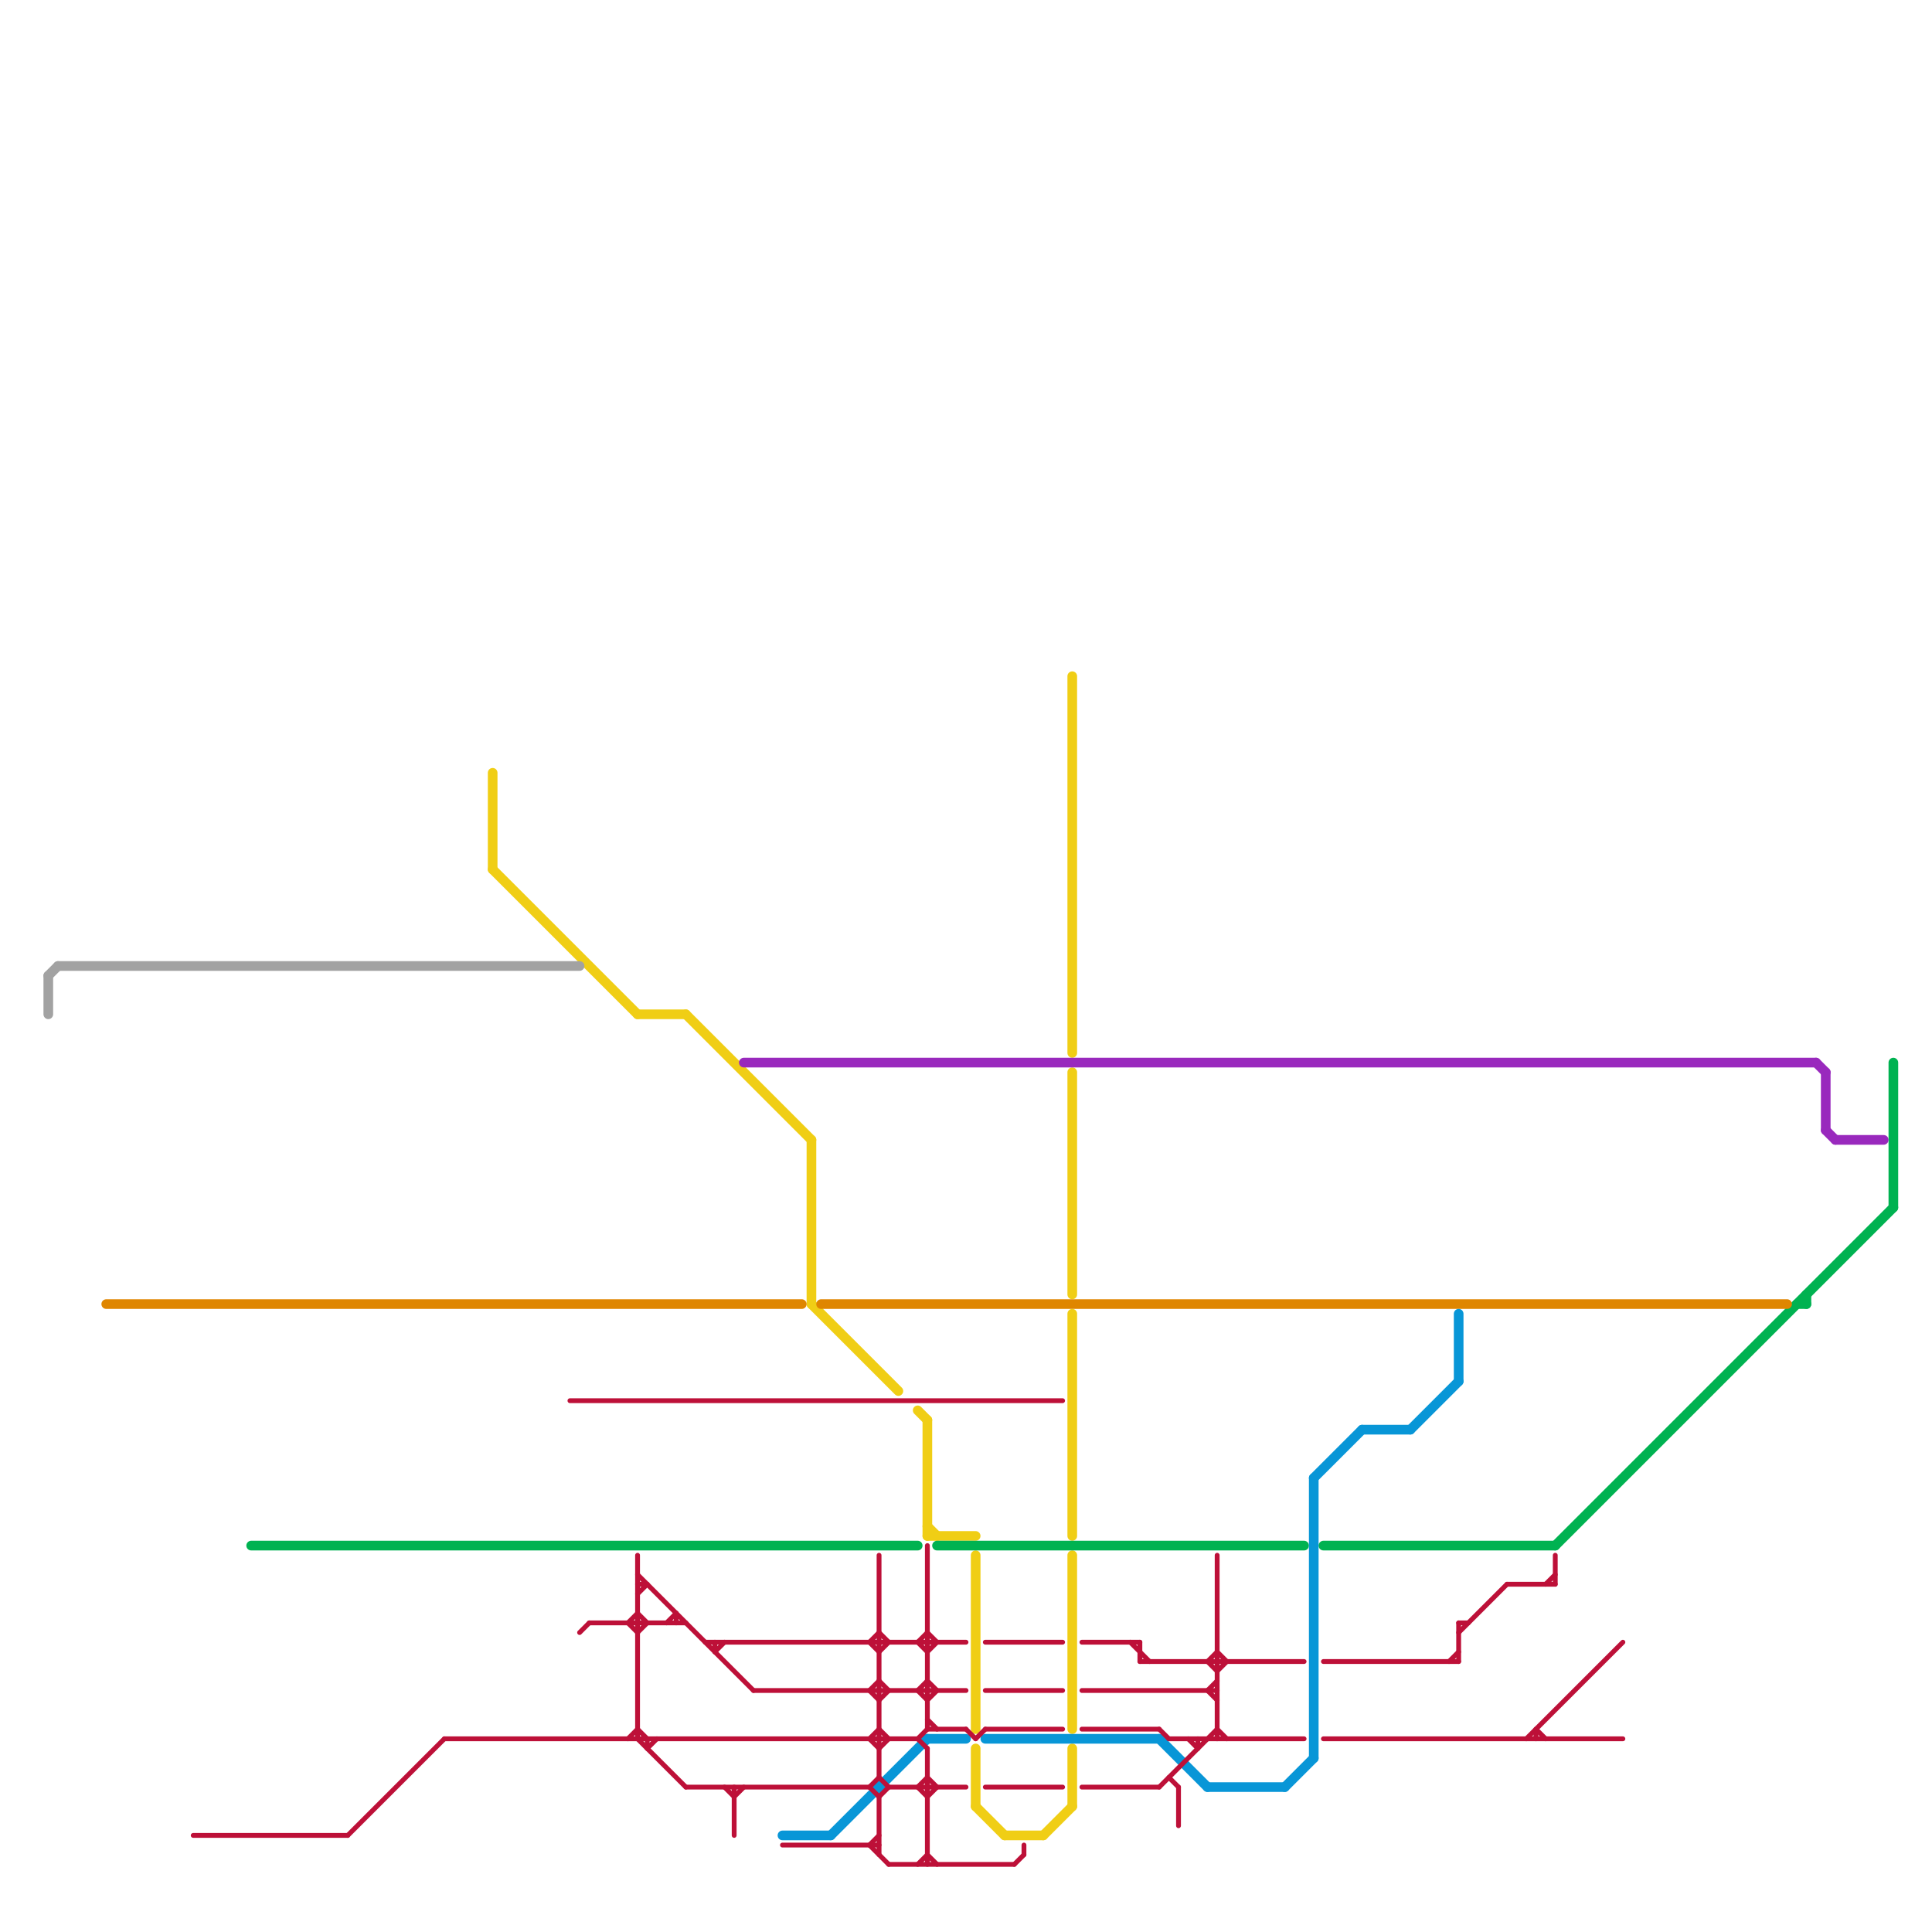 
<svg version="1.1" xmlns="http://www.w3.org/2000/svg" viewBox="0 0 200 200">
<style>text { font: 1px Helvetica; font-weight: 600; white-space: pre; dominant-baseline: central; } line { stroke-width: 1; fill: none; stroke-linecap: round; stroke-linejoin: round; } .c0 { stroke: #f0ce15 } .c1 { stroke: #00b251 } .c2 { stroke: #df8600 } .c3 { stroke: #9929bd } .c4 { stroke: #a2a2a2 } .c5 { stroke: #0896d7 } .c6 { stroke: #bd1038 } .w1 { stroke-width: 1; }.w3 { stroke-width: .5; }</style><defs><g id="wm-xf"><circle r="1.2" fill="#000"/><circle r="0.9" fill="#fff"/><circle r="0.6" fill="#000"/><circle r="0.3" fill="#fff"/></g><g id="wm"><circle r="0.6" fill="#000"/><circle r="0.3" fill="#fff"/></g></defs><line class="c0 " x1="84" y1="118" x2="84" y2="135"/><line class="c0 " x1="96" y1="159" x2="101" y2="159"/><line class="c0 " x1="71" y1="105" x2="84" y2="118"/><line class="c0 " x1="101" y1="181" x2="101" y2="187"/><line class="c0 " x1="96" y1="147" x2="96" y2="159"/><line class="c0 " x1="101" y1="187" x2="104" y2="190"/><line class="c0 " x1="104" y1="190" x2="108" y2="190"/><line class="c0 " x1="111" y1="136" x2="111" y2="159"/><line class="c0 " x1="51" y1="90" x2="66" y2="105"/><line class="c0 " x1="111" y1="111" x2="111" y2="134"/><line class="c0 " x1="108" y1="190" x2="111" y2="187"/><line class="c0 " x1="111" y1="181" x2="111" y2="187"/><line class="c0 " x1="84" y1="135" x2="93" y2="144"/><line class="c0 " x1="111" y1="161" x2="111" y2="179"/><line class="c0 " x1="101" y1="161" x2="101" y2="179"/><line class="c0 " x1="51" y1="80" x2="51" y2="90"/><line class="c0 " x1="66" y1="105" x2="71" y2="105"/><line class="c0 " x1="95" y1="146" x2="96" y2="147"/><line class="c0 " x1="96" y1="158" x2="97" y2="159"/><line class="c0 " x1="111" y1="70" x2="111" y2="109"/><line class="c1 " x1="186" y1="135" x2="187" y2="135"/><line class="c1 " x1="196" y1="110" x2="196" y2="125"/><line class="c1 " x1="97" y1="160" x2="135" y2="160"/><line class="c1 " x1="26" y1="160" x2="95" y2="160"/><line class="c1 " x1="161" y1="160" x2="196" y2="125"/><line class="c1 " x1="137" y1="160" x2="161" y2="160"/><line class="c1 " x1="187" y1="134" x2="187" y2="135"/><line class="c2 " x1="85" y1="135" x2="185" y2="135"/><line class="c2 " x1="11" y1="135" x2="83" y2="135"/><line class="c3 " x1="190" y1="118" x2="195" y2="118"/><line class="c3 " x1="189" y1="111" x2="189" y2="117"/><line class="c3 " x1="188" y1="110" x2="189" y2="111"/><line class="c3 " x1="77" y1="110" x2="188" y2="110"/><line class="c3 " x1="189" y1="117" x2="190" y2="118"/><line class="c4 " x1="6" y1="100" x2="60" y2="100"/><line class="c4 " x1="5" y1="101" x2="6" y2="100"/><line class="c4 " x1="5" y1="101" x2="5" y2="105"/><line class="c5 " x1="146" y1="148" x2="151" y2="143"/><line class="c5 " x1="96" y1="180" x2="100" y2="180"/><line class="c5 " x1="125" y1="185" x2="133" y2="185"/><line class="c5 " x1="136" y1="153" x2="141" y2="148"/><line class="c5 " x1="120" y1="180" x2="125" y2="185"/><line class="c5 " x1="102" y1="180" x2="120" y2="180"/><line class="c5 " x1="81" y1="190" x2="86" y2="190"/><line class="c5 " x1="86" y1="190" x2="96" y2="180"/><line class="c5 " x1="136" y1="153" x2="136" y2="182"/><line class="c5 " x1="141" y1="148" x2="146" y2="148"/><line class="c5 " x1="151" y1="136" x2="151" y2="143"/><line class="c5 " x1="133" y1="185" x2="136" y2="182"/><line class="c6 w3" x1="126" y1="161" x2="126" y2="180"/><line class="c6 w3" x1="78" y1="175" x2="100" y2="175"/><line class="c6 w3" x1="112" y1="185" x2="120" y2="185"/><line class="c6 w3" x1="118" y1="172" x2="135" y2="172"/><line class="c6 w3" x1="102" y1="170" x2="110" y2="170"/><line class="c6 w3" x1="137" y1="172" x2="151" y2="172"/><line class="c6 w3" x1="100" y1="179" x2="101" y2="180"/><line class="c6 w3" x1="73" y1="170" x2="100" y2="170"/><line class="c6 w3" x1="65" y1="168" x2="66" y2="167"/><line class="c6 w3" x1="151" y1="168" x2="151" y2="172"/><line class="c6 w3" x1="65" y1="180" x2="66" y2="179"/><line class="c6 w3" x1="91" y1="176" x2="92" y2="175"/><line class="c6 w3" x1="96" y1="174" x2="97" y2="175"/><line class="c6 w3" x1="91" y1="174" x2="92" y2="175"/><line class="c6 w3" x1="101" y1="180" x2="102" y2="179"/><line class="c6 w3" x1="65" y1="168" x2="66" y2="169"/><line class="c6 w3" x1="81" y1="191" x2="91" y2="191"/><line class="c6 w3" x1="60" y1="169" x2="61" y2="168"/><line class="c6 w3" x1="121" y1="184" x2="122" y2="185"/><line class="c6 w3" x1="96" y1="169" x2="97" y2="170"/><line class="c6 w3" x1="96" y1="192" x2="97" y2="193"/><line class="c6 w3" x1="112" y1="175" x2="126" y2="175"/><line class="c6 w3" x1="159" y1="179" x2="159" y2="180"/><line class="c6 w3" x1="95" y1="170" x2="96" y2="169"/><line class="c6 w3" x1="76" y1="185" x2="76" y2="190"/><line class="c6 w3" x1="102" y1="179" x2="110" y2="179"/><line class="c6 w3" x1="150" y1="172" x2="151" y2="171"/><line class="c6 w3" x1="90" y1="191" x2="91" y2="190"/><line class="c6 w3" x1="151" y1="168" x2="152" y2="168"/><line class="c6 w3" x1="90" y1="185" x2="91" y2="184"/><line class="c6 w3" x1="102" y1="185" x2="110" y2="185"/><line class="c6 w3" x1="91" y1="186" x2="91" y2="192"/><line class="c6 w3" x1="95" y1="170" x2="96" y2="171"/><line class="c6 w3" x1="92" y1="185" x2="100" y2="185"/><line class="c6 w3" x1="91" y1="171" x2="92" y2="170"/><line class="c6 w3" x1="96" y1="186" x2="97" y2="185"/><line class="c6 w3" x1="66" y1="163" x2="78" y2="175"/><line class="c6 w3" x1="91" y1="169" x2="92" y2="170"/><line class="c6 w3" x1="161" y1="161" x2="161" y2="164"/><line class="c6 w3" x1="59" y1="145" x2="110" y2="145"/><line class="c6 w3" x1="121" y1="180" x2="135" y2="180"/><line class="c6 w3" x1="126" y1="179" x2="127" y2="180"/><line class="c6 w3" x1="96" y1="184" x2="97" y2="185"/><line class="c6 w3" x1="95" y1="175" x2="96" y2="174"/><line class="c6 w3" x1="90" y1="191" x2="92" y2="193"/><line class="c6 w3" x1="96" y1="178" x2="97" y2="179"/><line class="c6 w3" x1="70" y1="167" x2="70" y2="168"/><line class="c6 w3" x1="91" y1="161" x2="91" y2="184"/><line class="c6 w3" x1="61" y1="168" x2="71" y2="168"/><line class="c6 w3" x1="75" y1="185" x2="76" y2="186"/><line class="c6 w3" x1="36" y1="190" x2="46" y2="180"/><line class="c6 w3" x1="76" y1="186" x2="77" y2="185"/><line class="c6 w3" x1="95" y1="175" x2="96" y2="176"/><line class="c6 w3" x1="96" y1="171" x2="97" y2="170"/><line class="c6 w3" x1="124" y1="180" x2="124" y2="181"/><line class="c6 w3" x1="69" y1="168" x2="70" y2="167"/><line class="c6 w3" x1="120" y1="185" x2="126" y2="179"/><line class="c6 w3" x1="125" y1="172" x2="126" y2="171"/><line class="c6 w3" x1="105" y1="193" x2="106" y2="192"/><line class="c6 w3" x1="95" y1="185" x2="96" y2="184"/><line class="c6 w3" x1="159" y1="179" x2="160" y2="180"/><line class="c6 w3" x1="160" y1="164" x2="161" y2="163"/><line class="c6 w3" x1="96" y1="179" x2="100" y2="179"/><line class="c6 w3" x1="156" y1="164" x2="161" y2="164"/><line class="c6 w3" x1="137" y1="180" x2="168" y2="180"/><line class="c6 w3" x1="91" y1="181" x2="92" y2="180"/><line class="c6 w3" x1="123" y1="180" x2="124" y2="181"/><line class="c6 w3" x1="90" y1="175" x2="91" y2="174"/><line class="c6 w3" x1="102" y1="175" x2="110" y2="175"/><line class="c6 w3" x1="95" y1="180" x2="96" y2="179"/><line class="c6 w3" x1="66" y1="161" x2="66" y2="180"/><line class="c6 w3" x1="125" y1="172" x2="126" y2="173"/><line class="c6 w3" x1="90" y1="185" x2="91" y2="186"/><line class="c6 w3" x1="120" y1="179" x2="121" y2="180"/><line class="c6 w3" x1="74" y1="171" x2="75" y2="170"/><line class="c6 w3" x1="66" y1="167" x2="67" y2="168"/><line class="c6 w3" x1="96" y1="176" x2="97" y2="175"/><line class="c6 w3" x1="91" y1="179" x2="92" y2="180"/><line class="c6 w3" x1="66" y1="179" x2="67" y2="180"/><line class="c6 w3" x1="90" y1="170" x2="91" y2="169"/><line class="c6 w3" x1="67" y1="181" x2="68" y2="180"/><line class="c6 w3" x1="95" y1="180" x2="96" y2="181"/><line class="c6 w3" x1="66" y1="169" x2="67" y2="168"/><line class="c6 w3" x1="66" y1="180" x2="71" y2="185"/><line class="c6 w3" x1="117" y1="170" x2="119" y2="172"/><line class="c6 w3" x1="125" y1="175" x2="126" y2="174"/><line class="c6 w3" x1="126" y1="171" x2="127" y2="172"/><line class="c6 w3" x1="96" y1="160" x2="96" y2="179"/><line class="c6 w3" x1="74" y1="170" x2="74" y2="171"/><line class="c6 w3" x1="90" y1="170" x2="91" y2="171"/><line class="c6 w3" x1="91" y1="186" x2="92" y2="185"/><line class="c6 w3" x1="46" y1="180" x2="95" y2="180"/><line class="c6 w3" x1="90" y1="180" x2="91" y2="179"/><line class="c6 w3" x1="95" y1="193" x2="96" y2="192"/><line class="c6 w3" x1="158" y1="180" x2="168" y2="170"/><line class="c6 w3" x1="125" y1="175" x2="126" y2="176"/><line class="c6 w3" x1="91" y1="184" x2="92" y2="185"/><line class="c6 w3" x1="126" y1="173" x2="127" y2="172"/><line class="c6 w3" x1="90" y1="180" x2="91" y2="181"/><line class="c6 w3" x1="112" y1="170" x2="118" y2="170"/><line class="c6 w3" x1="95" y1="185" x2="96" y2="186"/><line class="c6 w3" x1="118" y1="170" x2="118" y2="172"/><line class="c6 w3" x1="67" y1="180" x2="67" y2="181"/><line class="c6 w3" x1="66" y1="164" x2="67" y2="164"/><line class="c6 w3" x1="122" y1="185" x2="122" y2="189"/><line class="c6 w3" x1="66" y1="165" x2="67" y2="164"/><line class="c6 w3" x1="96" y1="181" x2="96" y2="193"/><line class="c6 w3" x1="90" y1="175" x2="91" y2="176"/><line class="c6 w3" x1="106" y1="191" x2="106" y2="192"/><line class="c6 w3" x1="20" y1="190" x2="36" y2="190"/><line class="c6 w3" x1="112" y1="179" x2="120" y2="179"/><line class="c6 w3" x1="92" y1="193" x2="105" y2="193"/><line class="c6 w3" x1="151" y1="169" x2="156" y2="164"/><line class="c6 w3" x1="71" y1="185" x2="90" y2="185"/>
</svg>
